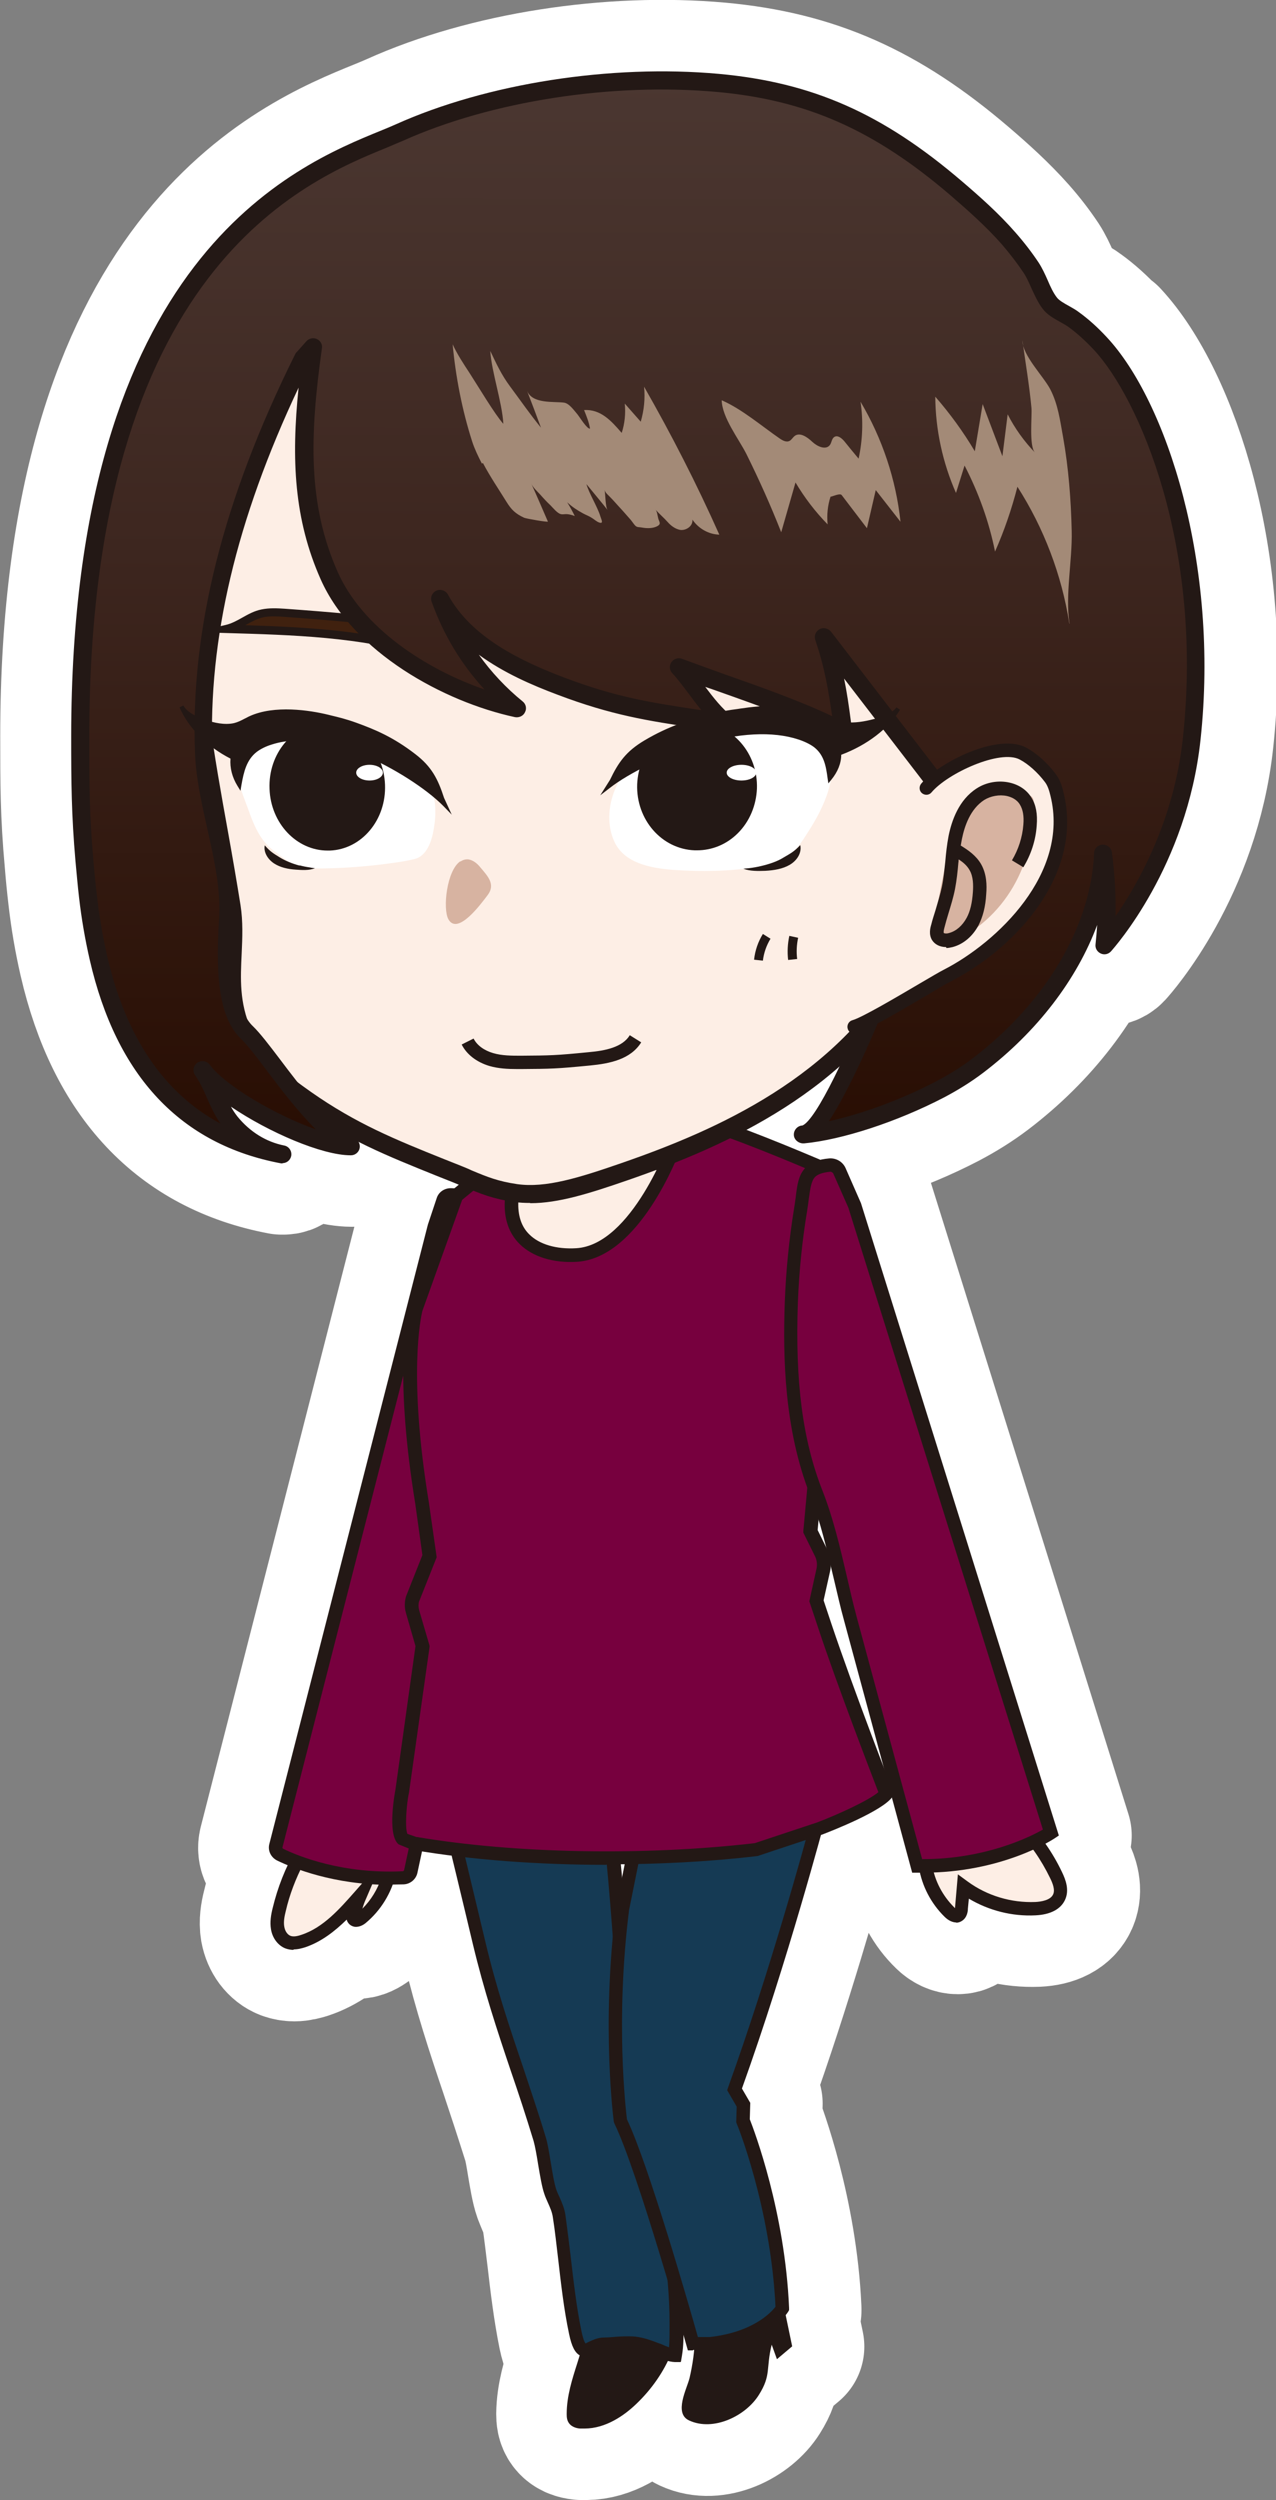<?xml version="1.0" encoding="UTF-8"?><svg id="_レイヤー_2" xmlns="http://www.w3.org/2000/svg" xmlns:xlink="http://www.w3.org/1999/xlink" viewBox="0 0 53.59 104.93"><rect x="0" y="0" width="53.59" height="104.93" fill="#808080" stroke="none"/><defs><style>.cls-1{fill:#40210f;}.cls-2{fill:#77003e;}.cls-3{fill:#153a54;}.cls-4{fill:url(#_名称未設定グラデーション_6);}.cls-5{fill:#d7b3a1;}.cls-6{fill:#a38a77;}.cls-7,.cls-8{fill:#231815;}.cls-9{fill:#fdeee5;}.cls-10{fill:#fff;}.cls-8{stroke:#fff;stroke-linecap:round;stroke-linejoin:round;stroke-width:6px;}</style><linearGradient id="_名称未設定グラデーション_6" x1="27.07" y1="4.46" x2="27.07" y2="49.57" gradientTransform="translate(-.22 -1.13) rotate(.09)" gradientUnits="userSpaceOnUse"><stop offset="0" stop-color="#4b3731"/><stop offset=".44" stop-color="#3d261f"/><stop offset="1" stop-color="#280d02"/></linearGradient></defs><g id="_レイヤー_2-2"><path class="cls-8" d="M46.49,14.15c-.39-.42-.77-.76-1.17-1.05-.13-.1-.28-.18-.42-.26-.2-.11-.41-.23-.5-.35-.15-.19-.27-.45-.39-.73-.11-.25-.23-.51-.38-.74-.28-.42-.6-.84-.98-1.27-.7-.79-1.49-1.5-2.24-2.14-3.32-2.84-6.28-4.15-10.21-4.51-4.55-.41-9.75.4-13.57,2.12-.18.08-.39.17-.64.27-3.55,1.44-12.98,5.28-12.98,25.4,0,1.97,0,3.28.18,5.25.04.51.09,1.01.15,1.52.1.87.25,1.75.45,2.62,1.12,4.87,3.82,7.74,8.04,8.54.02,0,.05,0,.07,0,.18,0,.33-.12.37-.3.04-.2-.09-.4-.29-.44-.76-.15-1.44-.58-1.97-1.22-.1-.13-.19-.26-.27-.41,1.58,1.07,3.83,2.04,5.03,2.04h.01c.17,0,.32-.12.36-.28.03-.11,0-.21-.07-.3,1.05.53,2.11.96,3.31,1.44l.68.27c.09.04.16.07.25.1l-.19.16h-.13c-.28-.01-.53.16-.62.42l-.37,1.11-6.66,26c-.07.28.06.56.33.69.12.06.28.13.46.2-.27.58-.51,1.17-.65,1.79-.07.28-.12.58-.07.88.07.38.3.69.61.81.11.04.23.06.34.06.18,0,.36-.05.49-.09.69-.23,1.26-.67,1.74-1.16.01.04.03.09.06.13.06.09.16.15.27.17.21.03.4-.11.46-.15.52-.43.91-1,1.14-1.63.15,0,.3,0,.46-.01.28-.01.52-.21.58-.48l.19-.91c.4.06.82.12,1.24.18.3,1.24.6,2.48.89,3.72.47,1.96,1.01,3.59,1.59,5.31.31.93.63,1.9.96,2.95.06.21.13.6.19.98.08.47.16.96.26,1.24.05.13.1.25.15.37.09.21.18.4.21.62.08.57.15,1.15.22,1.73.12,1.04.25,2.12.46,3.16.11.52.24.79.46.9-.03.1-.06.2-.09.3-.22.69-.44,1.4-.45,2.15,0,.13.01.27.1.39.14.19.39.21.48.22.06,0,.12,0,.18,0,.89,0,1.66-.55,2.17-1.03.56-.54,1.01-1.15,1.32-1.81.09.02.19.05.28.05h.24s.04-.23.04-.23c.06-.3.06-.64.07-.96.09.3.14.49.14.5l.06.21h.25c-.04.39-.09.78-.18,1.16-.11.45-.67,1.48-.02,1.78,1.03.48,2.39-.2,2.93-1.07.53-.84.29-1.1.54-2.11l.22.61.64-.54-.27-1.3c.06-.07.1-.13.1-.13l.05-.07v-.09c-.18-4.02-1.47-7.44-1.65-7.92l.02-.69-.35-.6c1.57-4.35,2.88-9.01,3.33-10.65h.01c.42-.16,2.51-.99,2.94-1.58l.02-.02.86,3.16h.21s.08,0,.12,0c.16.7.51,1.36,1.03,1.86.16.16.34.24.5.24.09,0,.17-.02.24-.07.23-.14.25-.4.26-.52l.04-.42c.84.5,1.82.74,2.8.7.63-.03,1.06-.25,1.24-.65.18-.41.03-.84-.13-1.17-.2-.42-.44-.82-.7-1.19.22-.12.36-.21.38-.22l.18-.12-8.31-26.54-.65-1.48c-.11-.26-.39-.42-.68-.4-.15.01-.25.05-.37.08-.83-.35-1.99-.84-3.14-1.27,1.38-.73,2.73-1.61,3.96-2.7-.66,1.39-1.25,2.37-1.57,2.51,0,0-.01,0-.02,0-.2.02-.36.19-.34.4.01.2.2.36.39.35.01,0,.03,0,.04,0,1.59-.14,3.9-.9,5.88-1.93.59-.31,1.15-.66,1.65-1.04,2.26-1.72,3.93-3.91,4.78-6.2-.01.28-.04.55-.07.82-.02.16.07.32.22.39.15.07.32.03.43-.09.13-.14,3.19-3.56,3.76-8.88.8-7.38-1.44-14.21-3.94-16.9ZM26.06,78.26c.06,0,.12,0,.17,0l-.12.6c-.02-.2-.04-.39-.05-.59ZM34.32,64.22l.04-.44c.13.42.26.83.36,1.26l-.4-.82ZM34.9,68.17l-.33-.99.27-1.21c.03-.13.03-.26.02-.38.05.23.11.45.17.68.14.58.27,1.18.43,1.75l1.74,6.44c-.51-1.33-1.59-4.19-2.3-6.28Z"/><path class="cls-7" d="M28.12,97.44c.16.34.2.74.12,1.1-.06-.04-.09-.12-.08-.19-.3.91-.85,1.73-1.56,2.4-.59.56-1.37,1.05-2.2.98-.13-.01-.27-.04-.34-.14-.06-.08-.06-.18-.06-.28,0-1.13.54-2.19.78-3.29.13-.6.82-.94,1.43-1.14s1.65,0,1.92.56Z"/><path class="cls-7" d="M24.56,101.93c-.06,0-.12,0-.18,0-.08,0-.34-.03-.48-.22-.09-.12-.1-.26-.1-.39,0-.75.23-1.46.45-2.15.12-.39.25-.79.33-1.18.12-.56.64-.99,1.55-1.28.64-.2,1.81-.04,2.14.66.18.38.23.82.13,1.22l-.06.27-.14-.1c-.32.78-.82,1.51-1.48,2.14-.5.48-1.28,1.03-2.17,1.03ZM26.73,97c-.17,0-.33.02-.47.07-.53.17-1.19.48-1.3.99-.09.41-.22.82-.34,1.22-.22.69-.43,1.35-.43,2.04,0,.06,0,.13.03.16.01.02.06.05.21.07.82.07,1.57-.46,2.05-.92.71-.67,1.23-1.48,1.51-2.33l.1.03c.03-.27-.02-.55-.13-.8h0c-.16-.33-.71-.52-1.22-.52Z"/><path class="cls-7" d="M32.95,97c-.38-1.16-.56-1.22-1.3-2.2-.72.25-1.44.5-2.16.76-.17.06-.36.14-.44.3-.05.11-.04.24-.02.37.1.69.15,1.14.15,1.84,0,.58-.09,1.18-.22,1.74-.11.45-.67,1.48-.02,1.78,1.03.48,2.39-.2,2.93-1.07.53-.84.29-1.1.54-2.11l.22.61.64-.54-.31-1.49Z"/><path class="cls-9" d="M19.67,50.15c.55,5.68,2.1,11.17,4.47,15.81,1.6-2.49,8.62-12.25,6.96-15.73-1.37-2.87-11.52-1.04-11.43-.09Z"/><path class="cls-7" d="M24.1,66.72l-.3-.58c-2.4-4.7-3.96-10.21-4.51-15.95h0c-.05-.47.48-.82,1.77-1.17,2.95-.82,9.22-1.37,10.38,1.06,1.38,2.89-2.4,9.22-6.28,15.03-.29.43-.53.79-.7,1.06l-.35.55ZM20.05,50.21c.53,5.38,1.95,10.55,4.13,15,.11-.16.22-.34.35-.52,2.08-3.11,7.61-11.39,6.23-14.29-.31-.64-1.25-1.07-2.74-1.25-3.19-.37-7.39.55-7.96,1.05ZM20.04,50.11h0s0,0,0,0h0Z"/><path class="cls-9" d="M12.67,77.77c-.43.75-.75,1.55-.95,2.39-.06.25-.11.51-.07.76s.2.5.44.6c.2.08.43.03.64-.03.97-.32,1.7-1.12,2.37-1.89-.11.26-.2.53-.26.81-.01.06-.02.12.01.17.07.1.22.04.32-.04.59-.49,1.01-1.17,1.19-1.92-1.03-.18-2.06-.36-3.09-.54-.23-.04-.48-.1-.6-.3Z"/><path class="cls-7" d="M12.33,81.84c-.11,0-.23-.02-.34-.06-.31-.12-.55-.43-.61-.81-.05-.3,0-.6.07-.88.21-.87.53-1.69.98-2.47l.25-.43.24.43c.06.1.29.14.4.16l2.59.45.17-.19-.09.2.71.12-.07.29c-.19.81-.64,1.54-1.28,2.07-.05.04-.24.18-.46.15-.11-.02-.21-.08-.27-.17-.03-.04-.05-.09-.06-.13-.49.48-1.06.93-1.74,1.16-.13.04-.3.09-.49.09ZM12.75,78.21c-.33.64-.59,1.31-.75,2.01-.05.2-.1.44-.06.65.03.18.13.33.26.38.1.04.25.03.45-.04.93-.3,1.63-1.11,2.25-1.81l.58-.66-2.26-.39c-.12-.02-.3-.05-.47-.14ZM15.76,78.79l-.39.91c-.06.13-.11.27-.15.41.36-.36.63-.8.79-1.28l-.25-.04Z"/><path class="cls-9" d="M38.87,78.33c.12.73.48,1.41,1,1.92.11.11.27.21.4.13.1-.06.12-.19.12-.3.03-.3.05-.59.08-.89.87.63,1.95.96,3.02.91.39-.02.83-.13.99-.48.13-.29.01-.64-.13-.93-.38-.79-.89-1.51-1.5-2.14"/><path class="cls-7" d="M40.17,80.69c-.16,0-.34-.08-.5-.24-.57-.56-.95-1.29-1.08-2.08l.56-.09c.11.67.44,1.29.92,1.77.02.02.03.03.04.04,0,0,0-.02,0-.03l.12-1.39.41.3c.82.6,1.83.9,2.84.86.23-.01.64-.07.75-.32.09-.19-.02-.47-.13-.69-.37-.76-.85-1.46-1.45-2.06l.4-.4c.64.65,1.16,1.39,1.55,2.21.16.33.32.76.13,1.17-.18.39-.61.62-1.24.65-.98.05-1.96-.2-2.8-.7l-.04.42c0,.11-.03.38-.26.52-.08.05-.16.07-.24.07Z"/><path class="cls-2" d="M20.36,49.81l-.74.33s-.1.03-.16.03l-.5-.02c-.15,0-.29.09-.34.23l-.37,1.12s0,.01,0,.02l-6.65,25.95c-.04.15.03.3.18.37.65.31,2.56,1.1,5.17.97.16,0,.29-.12.32-.26l3.79-17.68s0-.05,0-.07l-.2-10.71c0-.24-.27-.39-.49-.29Z"/><path class="cls-7" d="M16.37,79.11c-2.35,0-4.07-.7-4.73-1.02-.26-.13-.4-.41-.33-.69l6.66-26,.37-1.11c.08-.26.33-.43.62-.42l.5.02.78-.34c.2-.09.42-.07.61.04.17.11.28.3.28.5l.2,10.71s0,.09-.01.13l-3.79,17.68c-.06.27-.3.47-.58.48-.2,0-.39.01-.58.01ZM18.94,50.44s-.05.02-.06.03l-.37,1.12-6.65,25.96s.02.04.02.04c.67.33,2.52,1.07,5.03.95.03,0,.05-.02.06-.04l3.79-17.68-.2-10.71s0-.02-.02-.03c0,0-.04-.02-.07,0l-.74.33c-.09.04-.19.06-.28.06l-.5-.02h0Z"/><path class="cls-3" d="M18.76,75.85c.46,1.9.91,3.79,1.36,5.69.72,3.02,1.63,5.26,2.54,8.24.15.49.27,1.72.45,2.2.13.36.32.66.38,1.05.23,1.61.35,3.28.68,4.87.27,1.28.59.51,1.23.49.43-.02.93-.1,1.36-.03.27.05.53.14.78.23.25.09.54.25.8.25.08-.42.07-.92.07-1.36,0-2.2-.4-4.27-.82-6.42-.16-.8-.32-1.6-.52-2.39-.11-.45-.42-.98-.47-1.42l-.08-.73-.21-.83s-.33-7.04-.97-11.38c0,0-6.19-1.99-6.57,1.53Z"/><path class="cls-7" d="M28.58,99.14h-.24c-.25-.01-.49-.11-.7-.2-.06-.03-.13-.05-.19-.07-.24-.09-.49-.18-.73-.22-.27-.05-.59-.02-.9,0-.14.01-.27.02-.4.03-.14,0-.27.07-.4.12-.18.08-.41.19-.65.07-.22-.11-.36-.38-.47-.91-.22-1.04-.34-2.12-.46-3.16-.07-.58-.13-1.16-.22-1.73-.03-.22-.12-.42-.21-.62-.05-.12-.11-.24-.15-.37-.1-.28-.18-.77-.26-1.24-.06-.38-.13-.77-.19-.98-.32-1.05-.64-2.02-.96-2.95-.58-1.72-1.12-3.35-1.59-5.31-.45-1.9-.91-3.79-1.37-5.69v-.05s0-.05,0-.05c.08-.78.44-1.38,1.05-1.78,1.91-1.24,5.72-.04,5.88.01l.17.05.03.17c.61,4.16.95,10.89.98,11.38l.21.84.08.73c.02.22.13.49.24.75.08.21.17.42.22.63.2.81.37,1.64.53,2.41.41,2.06.83,4.19.83,6.47v.16c0,.4,0,.85-.07,1.25l-.04.24ZM26.36,98.06c.15,0,.3,0,.45.03.3.05.57.15.83.25.07.02.14.05.21.08.08.04.17.07.25.1.02-.28.02-.59.02-.86v-.16c0-2.23-.42-4.33-.82-6.36-.15-.76-.32-1.58-.52-2.38-.04-.17-.12-.36-.2-.55-.12-.3-.24-.61-.28-.9l-.08-.71-.21-.87c0-.07-.33-6.89-.95-11.18-.74-.21-3.76-.99-5.24-.03-.46.3-.72.73-.79,1.32.45,1.88.9,3.76,1.35,5.64.46,1.94,1,3.55,1.58,5.26.31.94.64,1.9.96,2.96.08.25.14.64.21,1.05.07.43.15.91.23,1.14.04.12.09.22.14.33.1.23.21.47.25.77.08.58.15,1.16.22,1.74.12,1.03.24,2.1.45,3.11.09.44.17.52.18.52,0-.01.09-.05.15-.08.16-.07.36-.17.61-.17.12,0,.25-.01.38-.02.2-.02.4-.03.59-.03Z"/><path class="cls-3" d="M34.38,76.34s-1.56,5.92-3.53,11.37l.37.65-.02.67s1.47,3.57,1.65,7.88c0,0-.76,1.21-3.06,1.47h-.69s-2.04-7.28-3.04-9.34c0,0-.55-3.92.09-8.92l1.04-5.16s3.88-1.75,7.19,1.39Z"/><path class="cls-7" d="M29.1,98.65h-.21l-.06-.21c-.02-.07-2.04-7.28-3.02-9.3l-.03-.08s-.54-4.02.09-8.99l1.07-5.33.13-.06s4.09-1.79,7.5,1.44l.12.11-.04.16c-.02.06-1.56,5.9-3.49,11.27l.35.6-.02.69c.19.48,1.48,3.9,1.65,7.92v.09s-.04.07-.04.07c-.03.05-.86,1.33-3.27,1.6h-.72ZM29.32,98.09h.48c1.82-.2,2.58-1.03,2.77-1.27-.2-4.17-1.61-7.66-1.63-7.69l-.02-.06.02-.65-.4-.69.04-.12c1.76-4.88,3.21-10.19,3.48-11.18-2.78-2.52-5.95-1.53-6.63-1.28l-1.01,5.02c-.58,4.61-.14,8.34-.09,8.78.92,1.93,2.64,7.93,2.98,9.14Z"/><path class="cls-2" d="M34.63,68.26l-.35-1.06.28-1.29c.05-.25.02-.5-.09-.73l-.44-.9,1.32-14.56c.02-.19-.09-.37-.26-.44-.84-.37-3.35-1.45-5.27-2.09,0,0-1.05.17-1.44.77,0,0-1.62,4.57-4.18,4.73-1.36.08-2.83-.48-2.73-2.27.03-.5.36-1.4-.07-1.71-.27-.2-.07.04-.42,0l-1.82,1.49-1.68,4.71c.01-.09-.71,2.33.25,8.19l.31,2.23-.71,1.79c-.05.17-.05.36,0,.53l.42,1.44-.86,6.09c-.08.36-.26,1.79.03,2.03l.51.18c4.43.76,9.94.78,14.33.26l2.64-.88s2.41-.92,2.81-1.48c0,0-1.63-4.19-2.58-7.02Z"/><path class="cls-7" d="M25.46,78.27c-2.86,0-5.69-.21-8.08-.62h-.05s-.59-.24-.59-.24c-.51-.42-.13-2.29-.13-2.31l.84-6.01-.4-1.39c-.07-.23-.06-.47,0-.69l.69-1.74-.3-2.16c-.42-2.58-.53-4.53-.5-5.9v.02s0-.07,0-.07c.03-1.1.14-1.82.24-2.2v-.1s.03,0,.03,0c0-.02.01-.04.02-.06h-.02s1.71-4.79,1.71-4.79l1.98-1.62h.12s.02.01.03.01c.21-.18.43-.02.53.05.46.34.35,1,.25,1.53-.03.16-.06.31-.06.43-.03.59.12,1.07.46,1.4.42.42,1.14.63,1.97.58,2.34-.14,3.91-4.5,3.93-4.54l.03-.06c.45-.7,1.58-.89,1.63-.89h.07s.07.01.07.01c1.89.64,4.33,1.68,5.29,2.1.29.12.46.42.43.73l-1.31,14.48.41.83c.14.28.18.61.11.91l-.27,1.21.33.99c.94,2.8,2.56,6.97,2.58,7.01l.06.14-.09.12c-.43.59-2.52,1.41-2.94,1.57l-2.71.9c-2.02.24-4.18.35-6.33.35ZM17.5,77.1c4.12.7,9.56.8,14.2.26l2.62-.87c.87-.33,2.16-.92,2.57-1.27-.31-.81-1.69-4.38-2.52-6.87h0s-.38-1.14-.38-1.14l.3-1.36c.04-.18.02-.38-.07-.55l-.48-.97v-.08s1.33-14.56,1.33-14.56c0-.07-.03-.13-.09-.16-.94-.41-3.31-1.43-5.18-2.06-.29.06-.91.25-1.16.61-.17.46-1.8,4.72-4.41,4.88-.99.06-1.86-.21-2.4-.74-.46-.45-.67-1.07-.63-1.83,0-.15.04-.32.07-.5.06-.34.14-.8,0-.95-.05.02-.11.03-.18.04l-1.68,1.38-1.67,4.66c-.06.25-.61,2.66.27,8.03l.33,2.31-.74,1.86c-.03.1-.03.23,0,.35l.44,1.5v.06s-.86,6.09-.86,6.09c-.11.5-.18,1.5-.07,1.75l.4.14Z"/><path class="cls-2" d="M34.03,49.2c.16-.17.41-.27.82-.3.17-.01.33.08.4.23l.65,1.48,8.24,26.31s-2.21,1.46-5.6,1.39c-.06-.21-.12-.43-.17-.64-.88-3.24-1.76-6.49-2.63-9.73-.47-1.73-.78-3.61-1.43-5.28-1-2.52-1.15-5.31-1.05-8.02.05-1.3.18-2.6.39-3.88.12-.7.1-1.24.4-1.56Z"/><path class="cls-7" d="M38.77,78.6c-.08,0-.16,0-.25,0h-.21s-2.86-10.58-2.86-10.58c-.16-.57-.29-1.17-.43-1.75-.28-1.18-.56-2.4-.99-3.5-1.1-2.79-1.15-5.81-1.07-8.13.05-1.31.18-2.63.39-3.92.03-.17.05-.33.07-.48.06-.49.11-.92.41-1.23h0c.22-.23.54-.35,1-.39.29-.02.56.14.68.4l.65,1.48,8.31,26.54-.18.12c-.09.06-2.21,1.44-5.52,1.44ZM38.75,78.03h.02c2.6,0,4.47-.92,5.03-1.24l-8.17-26.1-.64-1.45s-.07-.07-.12-.06c-.31.03-.52.1-.64.22h0c-.16.17-.2.49-.26.9-.02.16-.04.33-.07.51-.21,1.26-.34,2.56-.39,3.84-.12,3.36.2,5.8,1.03,7.91.45,1.14.74,2.38,1.02,3.58.13.57.27,1.17.42,1.73l2.75,10.17Z"/><path class="cls-9" d="M40.09,30.18c.34-4.03.54-7.71-1.03-11.53-.63-1.52-1.39-3-2.51-4.2-1.9-2.05-4.68-3.11-7.44-3.51-7.36-1.05-15.33.75-19.34,7.02-1.16,1.82-1.63,5.31-1.67,7.47-.08,3.92.96,8.4,1.63,12.6.28,1.73-.39,3.35.47,5.31.53,1.22,1.66,2.1,2.65,2.79,2.14,1.5,3.94,2.16,6.35,3.13.98.4,1.45.65,2.49.8,1.27.18,2.67-.25,4.58-.91,4.59-1.59,9.34-3.95,11.94-8.6l1.91-10.37Z"/><path class="cls-7" d="M22.26,50.49c-.22,0-.44-.01-.65-.04-.91-.13-1.41-.34-2.11-.63-.14-.06-.3-.12-.46-.19l-.68-.27c-2.11-.85-3.77-1.51-5.74-2.9-1.12-.79-2.23-1.69-2.77-2.95-.56-1.29-.51-2.42-.45-3.52.03-.65.06-1.26-.04-1.88-.16-1-.34-2.03-.52-3.03-.58-3.25-1.18-6.62-1.12-9.64.04-1.9.44-5.65,1.73-7.67,3.67-5.74,11.03-8.43,19.71-7.19,2.26.32,5.43,1.21,7.67,3.62,1.29,1.39,2.09,3.13,2.58,4.32,1.58,3.82,1.42,7.41,1.06,11.71v.04s-1.92,10.43-1.92,10.43l-.03.05c-2.81,5.03-7.96,7.33-12.14,8.78-1.62.56-2.92.97-4.1.97ZM25.09,11.03c-6.62,0-12.07,2.54-15.01,7.14-1.04,1.64-1.57,4.92-1.61,7.28-.06,2.95.53,6.28,1.11,9.49.18,1,.36,2.04.52,3.04.11.7.08,1.38.05,2.04-.05,1.06-.1,2.05.39,3.18.47,1.09,1.49,1.91,2.52,2.63,1.9,1.33,3.52,1.99,5.59,2.82l.68.27c.17.07.33.13.47.2.67.28,1.11.46,1.92.58,1.2.17,2.58-.26,4.4-.89,4.04-1.4,9.01-3.61,11.7-8.38l1.89-10.29c.35-4.18.5-7.68-1.01-11.34-.74-1.8-1.52-3.1-2.44-4.09-2.09-2.25-5.08-3.08-7.22-3.39-1.35-.19-2.68-.29-3.95-.29Z"/><path class="cls-1" d="M17.46,26.24c-1.83-.21-3.67-.38-5.51-.51-.32-.02-.64-.04-.94.02-.55.12-.95.52-1.5.65,2.8.08,5.66.17,8.35.97.1.03.19.06.28.09"/><path class="cls-7" d="M18.1,27.63l-.28-.09c-2.69-.81-5.54-.89-8.3-.97l-1.32-.04,1.28-.3c.25-.06.47-.18.7-.31.25-.14.5-.28.8-.34.33-.07.68-.05.99-.03,1.83.13,3.69.3,5.51.51l-.04.34c-1.82-.21-3.67-.38-5.5-.51-.28-.02-.6-.04-.89.02-.25.06-.48.18-.71.31-.01,0-.03.02-.04.02,2.54.08,5.14.22,7.62.96l.29.09-.1.33Z"/><path class="cls-4" d="M39.31,32.87c.36,2.86-4.33,14.68-5.6,14.73,1.64-.14,3.97-.95,5.77-1.89.56-.29,1.1-.63,1.6-1.01,2.86-2.17,5.1-5.42,5.25-8.89.17,1.28.2,2.57.06,3.86,0,0,3.1-3.41,3.66-8.66.82-7.65-1.61-14.2-3.85-16.6-.34-.37-.71-.71-1.11-1-.32-.23-.78-.4-1-.68-.32-.42-.49-1.04-.79-1.49s-.6-.84-.95-1.23c-.67-.76-1.43-1.45-2.21-2.11-3.07-2.62-5.91-4.05-10-4.42-4.31-.39-9.43.31-13.39,2.09-2.68,1.2-13.4,4.01-13.4,25.33,0,1.99,0,3.26.18,5.21.04.5.09,1.01.15,1.51.1.87.25,1.73.44,2.58.93,4.08,3.19,7.39,7.74,8.25-.87-.18-1.62-.67-2.19-1.35s-.72-1.55-1.19-2.19c.97,1.3,4.67,3.21,6.25,3.2-1.77-1-3.53-3.98-4.36-4.77-.75-.72-.99-2.22-.82-4.73.16-2.36-.92-4.66-1.01-7.03-.22-5.81,1.59-11.37,4.18-16.56l.41-.46c-.54,3.85-.57,6.74.69,9.59,1.26,2.85,4.85,4.91,7.89,5.56-1.48-1.19-2.61-2.8-3.24-4.59,1.02,1.88,3.09,2.91,5.09,3.66,2.64,1,4.17,1.12,6.96,1.56-.82-.64-1.31-1.57-2.02-2.34,2.04.77,5.06,1.71,6.92,2.71-.21-1.41-.32-2.48-.83-3.98l4.72,6.14"/><path class="cls-7" d="M11.88,48.83s-.05,0-.07,0c-4.22-.79-6.92-3.66-8.04-8.54-.2-.87-.35-1.75-.45-2.62-.06-.51-.1-1.01-.15-1.52-.17-1.96-.18-3.27-.18-5.25C3,10.77,12.43,6.94,15.98,5.49c.25-.1.46-.19.64-.27,3.83-1.72,9.03-2.53,13.57-2.12,3.93.36,6.88,1.66,10.21,4.51.75.64,1.55,1.35,2.24,2.14.38.43.7.85.98,1.27.15.23.27.49.38.74.12.28.24.54.39.73.09.12.3.24.5.35.14.08.29.16.42.26.4.29.78.63,1.17,1.05,2.51,2.68,4.74,9.52,3.94,16.9-.57,5.32-3.63,8.73-3.76,8.88-.11.12-.28.16-.43.09-.15-.07-.24-.22-.22-.38.03-.27.05-.54.07-.82-.85,2.29-2.52,4.48-4.78,6.2-.5.38-1.06.73-1.65,1.04-1.98,1.03-4.29,1.78-5.88,1.93-.01,0-.03,0-.04,0-.19,0-.38-.15-.39-.35-.01-.2.14-.38.34-.4,0,0,.01,0,.02,0,1.14-.47,5.48-11.35,5.25-14.21l-3.5-4.55c.12.58.2,1.14.28,1.75l.06.45c.02.14-.04.28-.16.36-.12.08-.27.09-.39.02-1.34-.72-3.32-1.42-5.07-2.04-.19-.07-.37-.13-.55-.19.35.46.69.9,1.12,1.24.14.11.18.29.11.45-.07.16-.23.25-.4.22-.42-.07-.82-.13-1.19-.18-2.07-.31-3.57-.54-5.84-1.4-1.07-.4-2.27-.92-3.31-1.68.52.73,1.15,1.4,1.84,1.96.14.11.18.3.1.45-.07.16-.25.24-.42.21-2.98-.64-6.8-2.72-8.16-5.78-1.12-2.52-1.24-5.03-.93-8.05-2.62,5.55-3.8,10.57-3.62,15.31.04,1.02.27,2.06.5,3.06.29,1.3.6,2.64.51,4.01-.16,2.42.06,3.83.7,4.43.29.28.68.79,1.12,1.37.86,1.14,2.04,2.7,3.17,3.34.15.08.22.26.18.42-.04.16-.19.28-.36.28h-.01c-1.21,0-3.45-.97-5.03-2.04.08.15.17.28.27.41.53.65,1.21,1.07,1.97,1.22.2.04.33.24.29.44-.04.18-.19.3-.37.3ZM8.81,44.69c.66.89,2.8,2.13,4.45,2.71-.76-.76-1.47-1.69-2.08-2.5-.42-.56-.79-1.04-1.04-1.28-.84-.79-1.12-2.3-.94-5.03.08-1.26-.2-2.49-.49-3.79-.23-1.04-.48-2.11-.52-3.2-.2-5.17,1.18-10.65,4.21-16.74.02-.03.03-.06.06-.08l.41-.46c.11-.12.29-.16.44-.09.15.07.24.23.21.39-.52,3.7-.59,6.56.66,9.38,1.04,2.35,3.69,4.08,6.17,4.94-.98-1.06-1.73-2.31-2.22-3.68-.07-.19.02-.39.2-.47.18-.08.39,0,.48.16.99,1.83,3.13,2.82,4.89,3.49,2.2.83,3.59,1.04,5.69,1.36.02,0,.04,0,.06,0-.17-.21-.34-.43-.5-.65-.23-.3-.46-.62-.72-.9-.12-.13-.13-.32-.03-.46.1-.14.28-.2.44-.14.54.2,1.15.42,1.79.65,1.51.53,3.2,1.13,4.52,1.76-.16-1.08-.3-1.99-.71-3.2-.06-.17.02-.37.18-.45.16-.09.36-.04.48.1l4.72,6.14c.04.05.07.12.07.18.33,2.64-3.09,11.53-4.88,14.23,1.37-.3,3.05-.91,4.5-1.67.55-.29,1.07-.61,1.54-.97,3.06-2.33,4.97-5.54,5.1-8.61,0-.2.16-.35.36-.36.2,0,.36.13.39.33.12.92.17,1.82.15,2.68.93-1.34,2.46-4.01,2.83-7.49.87-8.03-1.84-14.26-3.75-16.3-.36-.38-.7-.69-1.06-.95-.1-.07-.22-.14-.35-.21-.27-.15-.54-.3-.73-.55-.2-.26-.34-.58-.48-.88-.1-.23-.2-.45-.32-.63-.26-.39-.56-.78-.91-1.19-.67-.76-1.44-1.44-2.17-2.07-3.19-2.73-6.03-3.99-9.79-4.33-4.42-.4-9.48.38-13.2,2.05-.19.08-.41.17-.66.28-3.42,1.39-12.51,5.09-12.51,24.71,0,2.01,0,3.25.17,5.18.04.5.09,1,.15,1.5.09.84.24,1.69.43,2.54.78,3.4,2.38,5.76,4.76,7.04-.24-.34-.41-.72-.57-1.08-.15-.35-.3-.67-.49-.94-.12-.17-.09-.4.08-.53.17-.12.4-.09.53.08h0s0,0,0,0Z"/><path class="cls-7" d="M32.04,40.32l-.37-.04c.04-.38.17-.76.37-1.08l.32.2c-.17.28-.28.59-.32.92Z"/><path class="cls-7" d="M33.1,40.29c-.04-.34-.02-.68.05-1.01l.37.08c-.06.29-.08.59-.04.89l-.37.04Z"/><path class="cls-7" d="M21.72,44.87c-.4,0-.79-.02-1.17-.13-.53-.16-.95-.48-1.16-.9l.5-.25c.14.28.44.5.82.61.37.11.77.11,1.18.11,1.24-.01,1.43-.01,2.85-.15.67-.06,1.4-.2,1.71-.71l.48.3c-.45.72-1.33.89-2.14.97-1.44.14-1.64.14-2.89.15-.06,0-.12,0-.18,0Z"/><path class="cls-10" d="M11.7,35.86c.25.18.47.37.78.48.32.11.68.11,1.02.11,1-.01,2-.09,2.99-.23.3-.04.61-.09.9-.16.55-.12.75-.79.83-1.28.15-.85.04-1.62-.38-2.37-.36-.64-.92-1.2-1.62-1.5-1.02-.44-2.73-.57-3.85-.51-.55.03-1.11.12-1.58.39-.52.31-.74.81-.73,1.37,0,.23-.04.49,0,.72.07.34.22.69.34,1.02.14.39.28.78.5,1.14.19.31.43.57.74.77.02.01.03.02.05.03Z"/><path class="cls-10" d="M34.73,31.34c-.22-.43-.69-.74-1.2-.98-.43-.21-.91-.37-1.41-.43-.55-.06-1.12,0-1.66.12-.74.16-1.45.41-2.14.68-.15.06-.23.11-.35.21-.87.7-1.75,1.24-2.15,2.22-.28.68-.33,1.51-.01,2.18.4.85,1.41,1.09,2.46,1.17,1.18.08,2.39.07,3.56-.13.38-.07.77-.16,1.1-.34.5-.28.75-.72,1.02-1.14.64-.99,1.35-2.46.78-3.54Z"/><path class="cls-7" d="M18.57,33.51c-.25-.77-.5-1.27-1.18-1.8-.87-.67-1.59-.98-2.43-1.29-.53-.19-.83-.26-1.18-.33-1.04-.24-2.35-.36-3.25.06-.22.1-.42.23-.67.29-.38.09-.81,0-1.19-.12-.42-.13-.85-.33-1.03-.66.39.87,1.17,1.65,2.16,2.13-.04.39.06.79.28,1.14.1-.52.21-1.08.67-1.44.18-.14.41-.25.66-.32,1.22-.39,2.68-.08,3.89.44,1.33.56,2.72,1.48,3.41,2.17l-.12-.26Z"/><path class="cls-7" d="M18.98,34.2l-.36-.37c-.72-.73-2.11-1.62-3.38-2.15-.83-.35-2.44-.88-3.83-.43-.26.08-.47.19-.63.31-.42.33-.54.82-.64,1.39l-.04.24-.13-.21c-.22-.36-.32-.75-.29-1.14-.98-.5-1.76-1.28-2.14-2.15l.16-.08c.14.25.46.45.98.62.3.1.75.21,1.15.12.16-.04.3-.11.45-.19.07-.03.13-.07.2-.1,1.05-.48,2.53-.25,3.31-.06l.12.03c.29.07.6.14,1.07.31.77.28,1.54.6,2.46,1.31.69.53.95,1.04,1.21,1.84l.33.72ZM12.58,30.89c.83,0,1.77.21,2.73.62,1.12.47,2.34,1.22,3.12,1.9-.24-.71-.49-1.15-1.11-1.63-.9-.69-1.65-1-2.41-1.28-.46-.17-.75-.24-1.05-.3l-.12-.03c-.76-.18-2.19-.41-3.2.05-.07.03-.13.06-.19.09-.15.08-.31.16-.49.2-.44.11-.92-.02-1.24-.12-.26-.08-.47-.18-.65-.28.42.64,1.07,1.2,1.84,1.58l.06.03v.06c-.04.29.01.58.14.86.09-.42.24-.91.66-1.24.18-.14.4-.25.68-.34.37-.12.78-.18,1.22-.18Z"/><ellipse class="cls-7" cx="13.74" cy="33.02" rx="2.33" ry="2.59" transform="translate(-1.26 .55) rotate(-2.21)"/><path class="cls-7" d="M13.76,35.7c-1.3,0-2.39-1.14-2.44-2.59-.06-1.48.98-2.72,2.32-2.77,1.34-.06,2.47,1.11,2.53,2.59.06,1.48-.98,2.72-2.32,2.77-.03,0-.06,0-.09,0ZM13.72,30.53s-.05,0-.08,0c-1.23.05-2.19,1.2-2.14,2.58.05,1.34,1.06,2.41,2.25,2.41.03,0,.05,0,.08,0,1.23-.05,2.19-1.2,2.14-2.58h0c-.05-1.34-1.06-2.41-2.25-2.41Z"/><ellipse class="cls-7" cx="29.28" cy="33.01" rx="2.59" ry="2.42" transform="translate(-4.78 61.06) rotate(-87.9)"/><path class="cls-7" d="M29.27,35.69s-.06,0-.09,0c-1.39-.05-2.47-1.29-2.42-2.77.03-.71.31-1.38.8-1.87.49-.49,1.14-.75,1.81-.72,1.39.05,2.47,1.29,2.42,2.77-.03.71-.31,1.38-.8,1.87-.47.47-1.08.72-1.72.72ZM29.29,30.52c-.59,0-1.15.24-1.59.67-.46.45-.72,1.07-.75,1.74-.05,1.37.95,2.53,2.23,2.58.62.03,1.21-.21,1.67-.67.46-.45.72-1.07.75-1.74.05-1.37-.95-2.53-2.23-2.58-.03,0-.05,0-.08,0Z"/><path class="cls-7" d="M31.96,36.35c.34-.08.68-.19.95-.36.27-.16.44-.24.7-.52.07.32-.13.64-.43.82s-.67.24-1.04.26c-.29.01-.65.02-.92-.09,0,0,.21-.02.23-.02.17-.02.34-.05.51-.09Z"/><path class="cls-7" d="M12.58,36.33c-.3-.08-.6-.2-.84-.35-.24-.15-.39-.23-.62-.5-.06.29.13.59.39.76s.59.24.91.26c.26.02.57.04.81-.06,0,0-.18-.02-.2-.03-.15-.02-.3-.05-.45-.09Z"/><path class="cls-5" d="M19.34,36.16c.1-.07.21-.1.33-.09.2.03.37.17.5.33.3.36.66.71.31,1.17-.26.34-1.26,1.72-1.65,1.01-.24-.44-.07-2.04.5-2.43Z"/><path class="cls-9" d="M35.87,43.1c.63-.18,3.35-1.87,3.9-2.15,2.59-1.34,5.43-4.34,4.62-7.61-.06-.24-.13-.49-.28-.68-.3-.39-.72-.8-1.15-1.03-.99-.53-3.32.58-4.06,1.44"/><path class="cls-7" d="M35.87,43.38c-.12,0-.24-.08-.27-.21-.04-.15.05-.31.2-.35.4-.11,1.91-1,2.81-1.53.48-.28.85-.5,1.03-.59,2.24-1.15,5.28-4.04,4.48-7.29-.05-.21-.11-.42-.23-.58-.31-.41-.7-.76-1.06-.95-.82-.44-3.03.57-3.71,1.38-.1.12-.28.13-.4.03-.12-.1-.13-.28-.03-.4.76-.9,3.23-2.14,4.41-1.51.43.23.88.63,1.24,1.11.18.24.27.52.33.79.82,3.34-1.89,6.45-4.77,7.93-.16.08-.55.31-1,.58-1.36.8-2.52,1.47-2.95,1.59-.03,0-.05.01-.08.01Z"/><path class="cls-5" d="M39.5,37.32c-.11.56-.22,1.12-.33,1.68-.04.2-.07.44.08.58.16.15.41.09.62,0,1.13-.45,2.07-1.31,2.68-2.36s.9-2.27.87-3.49c0-.39-.21-.33-.56-.5-.22-.11-.9-.28-1.14-.21-.93.27-1.1.46-1.45,1.35-.38.94-.57,1.95-.77,2.94Z"/><path class="cls-7" d="M39.73,39.75c-.26,0-.47-.11-.59-.3-.14-.24-.07-.51-.03-.64.05-.21.12-.41.18-.61.1-.34.2-.66.27-.99.07-.34.1-.68.14-1.04.03-.36.07-.72.14-1.09.13-.64.43-1.51,1.18-1.99.4-.26.92-.35,1.39-.24.39.09.72.31.91.63.19.3.26.69.22,1.17-.04.62-.24,1.22-.56,1.75l-.48-.29c.27-.45.44-.97.48-1.5.03-.36-.02-.63-.14-.83-.14-.24-.38-.33-.55-.37-.32-.07-.69,0-.96.17-.58.38-.82,1.09-.93,1.63-.02.09-.03.18-.05.28.31.19.65.42.86.79.23.41.24.88.21,1.24-.03.54-.14.95-.32,1.31-.25.47-.64.8-1.09.92-.09.02-.18.04-.26.04ZM40.26,36.08s0,.09-.01.13c-.03.36-.07.73-.14,1.1-.07.36-.18.71-.28,1.04-.06.2-.12.4-.17.6-.04.15-.03.2-.02.21,0,.01.1.04.22,0,.3-.08.56-.31.74-.64.15-.28.23-.63.26-1.08.02-.28.02-.65-.14-.92-.1-.18-.26-.32-.44-.44Z"/><path class="cls-6" d="M20.28,19.43c.3.57.68,1.13.99,1.63.21.34.38.5.74.67.09.04,1.02.2,1,.16-.23-.53-.46-1.07-.7-1.6.07.17.26.34.38.47.14.16.28.31.43.45.11.11.29.34.44.37.08.02.18-.01.26,0,.11.01.22.04.32.08-.1-.2-.2-.39-.32-.58.2.19.43.34.67.47.13.07.25.11.37.19.1.06.19.15.3.19.21.07.09-.13.05-.27-.1-.35-.49-.99-.58-1.34.16.2.74.89.89,1.09-.1-.13-.09-.69-.13-.85.03.13.17.23.25.32.12.12.23.25.35.38.17.18.33.37.5.56.06.07.14.2.21.26s.16.04.25.06c.21.04.48.05.68-.07.13-.08.07-.15.02-.29-.03-.1-.05-.32-.12-.39.16.18.35.34.51.52.14.16.32.29.52.33.25.04.55-.16.52-.43.26.38.69.62,1.13.63-.95-2.13-2.01-4.2-3.16-6.21.05.49,0,.99-.14,1.47l-.67-.76c.04.41,0,.84-.13,1.23-.44-.51-.88-1-1.58-.96.1.25.21.52.25.78-.12.03-.44-.49-.52-.59-.14-.16-.35-.47-.57-.5-.43-.06-1.34.07-1.56-.51.2.52.4,1.04.59,1.56-.48-.59-.8-1.06-1.29-1.72-.38-.51-.58-.96-.84-1.5.06.9.5,2.16.55,3.06-.36-.4-1.06-1.58-1.43-2.15-.23-.35-.52-.79-.7-1.19.13,1.38.4,2.77.82,4.08.1.31.25.62.41.93Z"/><path class="cls-6" d="M32.81,22.34l.6-2.09c.38.64.83,1.23,1.35,1.76-.04-.39,0-.79.12-1.16.03-.1-.11.02,0,0,.11-.02.4-.16.47-.07.35.46.71.93,1.06,1.39.12-.53.25-1.07.37-1.6l1.04,1.33c-.19-1.78-.77-3.51-1.68-5.04.12.79.09,1.61-.08,2.39-.2-.24-.4-.48-.6-.73-.11-.13-.28-.27-.42-.18-.11.07-.11.23-.18.33-.17.24-.54.07-.75-.13s-.53-.42-.75-.23c-.07.06-.11.14-.19.19-.14.08-.3-.01-.43-.1-.77-.53-1.58-1.23-2.43-1.6.02.73.71,1.61,1.04,2.26.53,1.07,1.02,2.16,1.46,3.28Z"/><path class="cls-6" d="M44.91,26.17c-.32-2.04-1.07-4.01-2.18-5.74-.24.93-.55,1.84-.94,2.72-.25-1.25-.69-2.47-1.28-3.61-.12.38-.24.77-.36,1.15-.56-1.27-.86-2.65-.87-4.04.62.71,1.18,1.48,1.66,2.29.11-.66.22-1.32.33-1.98.28.73.55,1.46.83,2.19.07-.59.15-1.17.22-1.76.3.59.69,1.13,1.15,1.61-.26-.27-.12-1.52-.15-1.88-.09-.95-.25-1.89-.38-2.83,0,.63.89,1.51,1.17,2.05.33.64.41,1.31.54,2.02.23,1.3.33,2.62.36,3.93.03,1.23-.28,2.68-.09,3.89Z"/><ellipse class="cls-10" cx="15.52" cy="32.43" rx=".56" ry=".33"/><ellipse class="cls-10" cx="31.14" cy="32.43" rx=".62" ry=".33"/><path class="cls-7" d="M25.69,32.78c.33-.7.64-1.16,1.41-1.61.98-.58,1.77-.83,2.71-1.08.58-.15.91-.19,1.29-.25,1.13-.17,2.54-.21,3.48.22.23.11.44.24.69.31.4.11.87.05,1.29-.05.46-.1.93-.26,1.16-.56-.48.79-1.38,1.47-2.48,1.87.01.36-.12.73-.39,1.05-.06-.49-.14-1.02-.6-1.37-.19-.14-.42-.25-.68-.33-1.28-.42-2.86-.21-4.2.21-1.47.45-3.03,1.23-3.82,1.84l.15-.23Z"/><path class="cls-7" d="M25.21,33.38l.41-.65c.35-.73.67-1.19,1.44-1.65,1.03-.61,1.88-.86,2.73-1.09.52-.14.85-.19,1.17-.23l.13-.02c.85-.13,2.44-.27,3.53.23.07.03.14.07.2.1.16.08.3.15.47.2.42.11.91.03,1.25-.05.57-.13.94-.3,1.11-.53l.15.1c-.48.79-1.38,1.48-2.47,1.89,0,.36-.15.72-.41,1.04l-.13.16-.03-.2c-.07-.53-.15-.99-.57-1.32-.16-.12-.38-.23-.65-.32-1.08-.36-2.56-.28-4.15.21-1.4.43-2.96,1.18-3.79,1.83l-.39.3ZM32.63,29.8c-.58,0-1.13.06-1.52.12l-.13.02c-.33.05-.64.09-1.15.23-.83.22-1.67.47-2.68,1.07-.7.41-1,.81-1.32,1.46.89-.59,2.26-1.23,3.51-1.62.94-.29,2.75-.7,4.26-.21.29.1.52.21.7.35.43.33.55.81.61,1.21.17-.26.25-.54.24-.81v-.06s.06-.02.06-.02c.85-.31,1.59-.8,2.09-1.37-.19.09-.43.17-.72.23-.35.08-.87.17-1.33.05-.19-.05-.35-.13-.51-.21-.07-.03-.13-.07-.2-.1-.55-.25-1.25-.33-1.91-.33Z"/></g></svg>